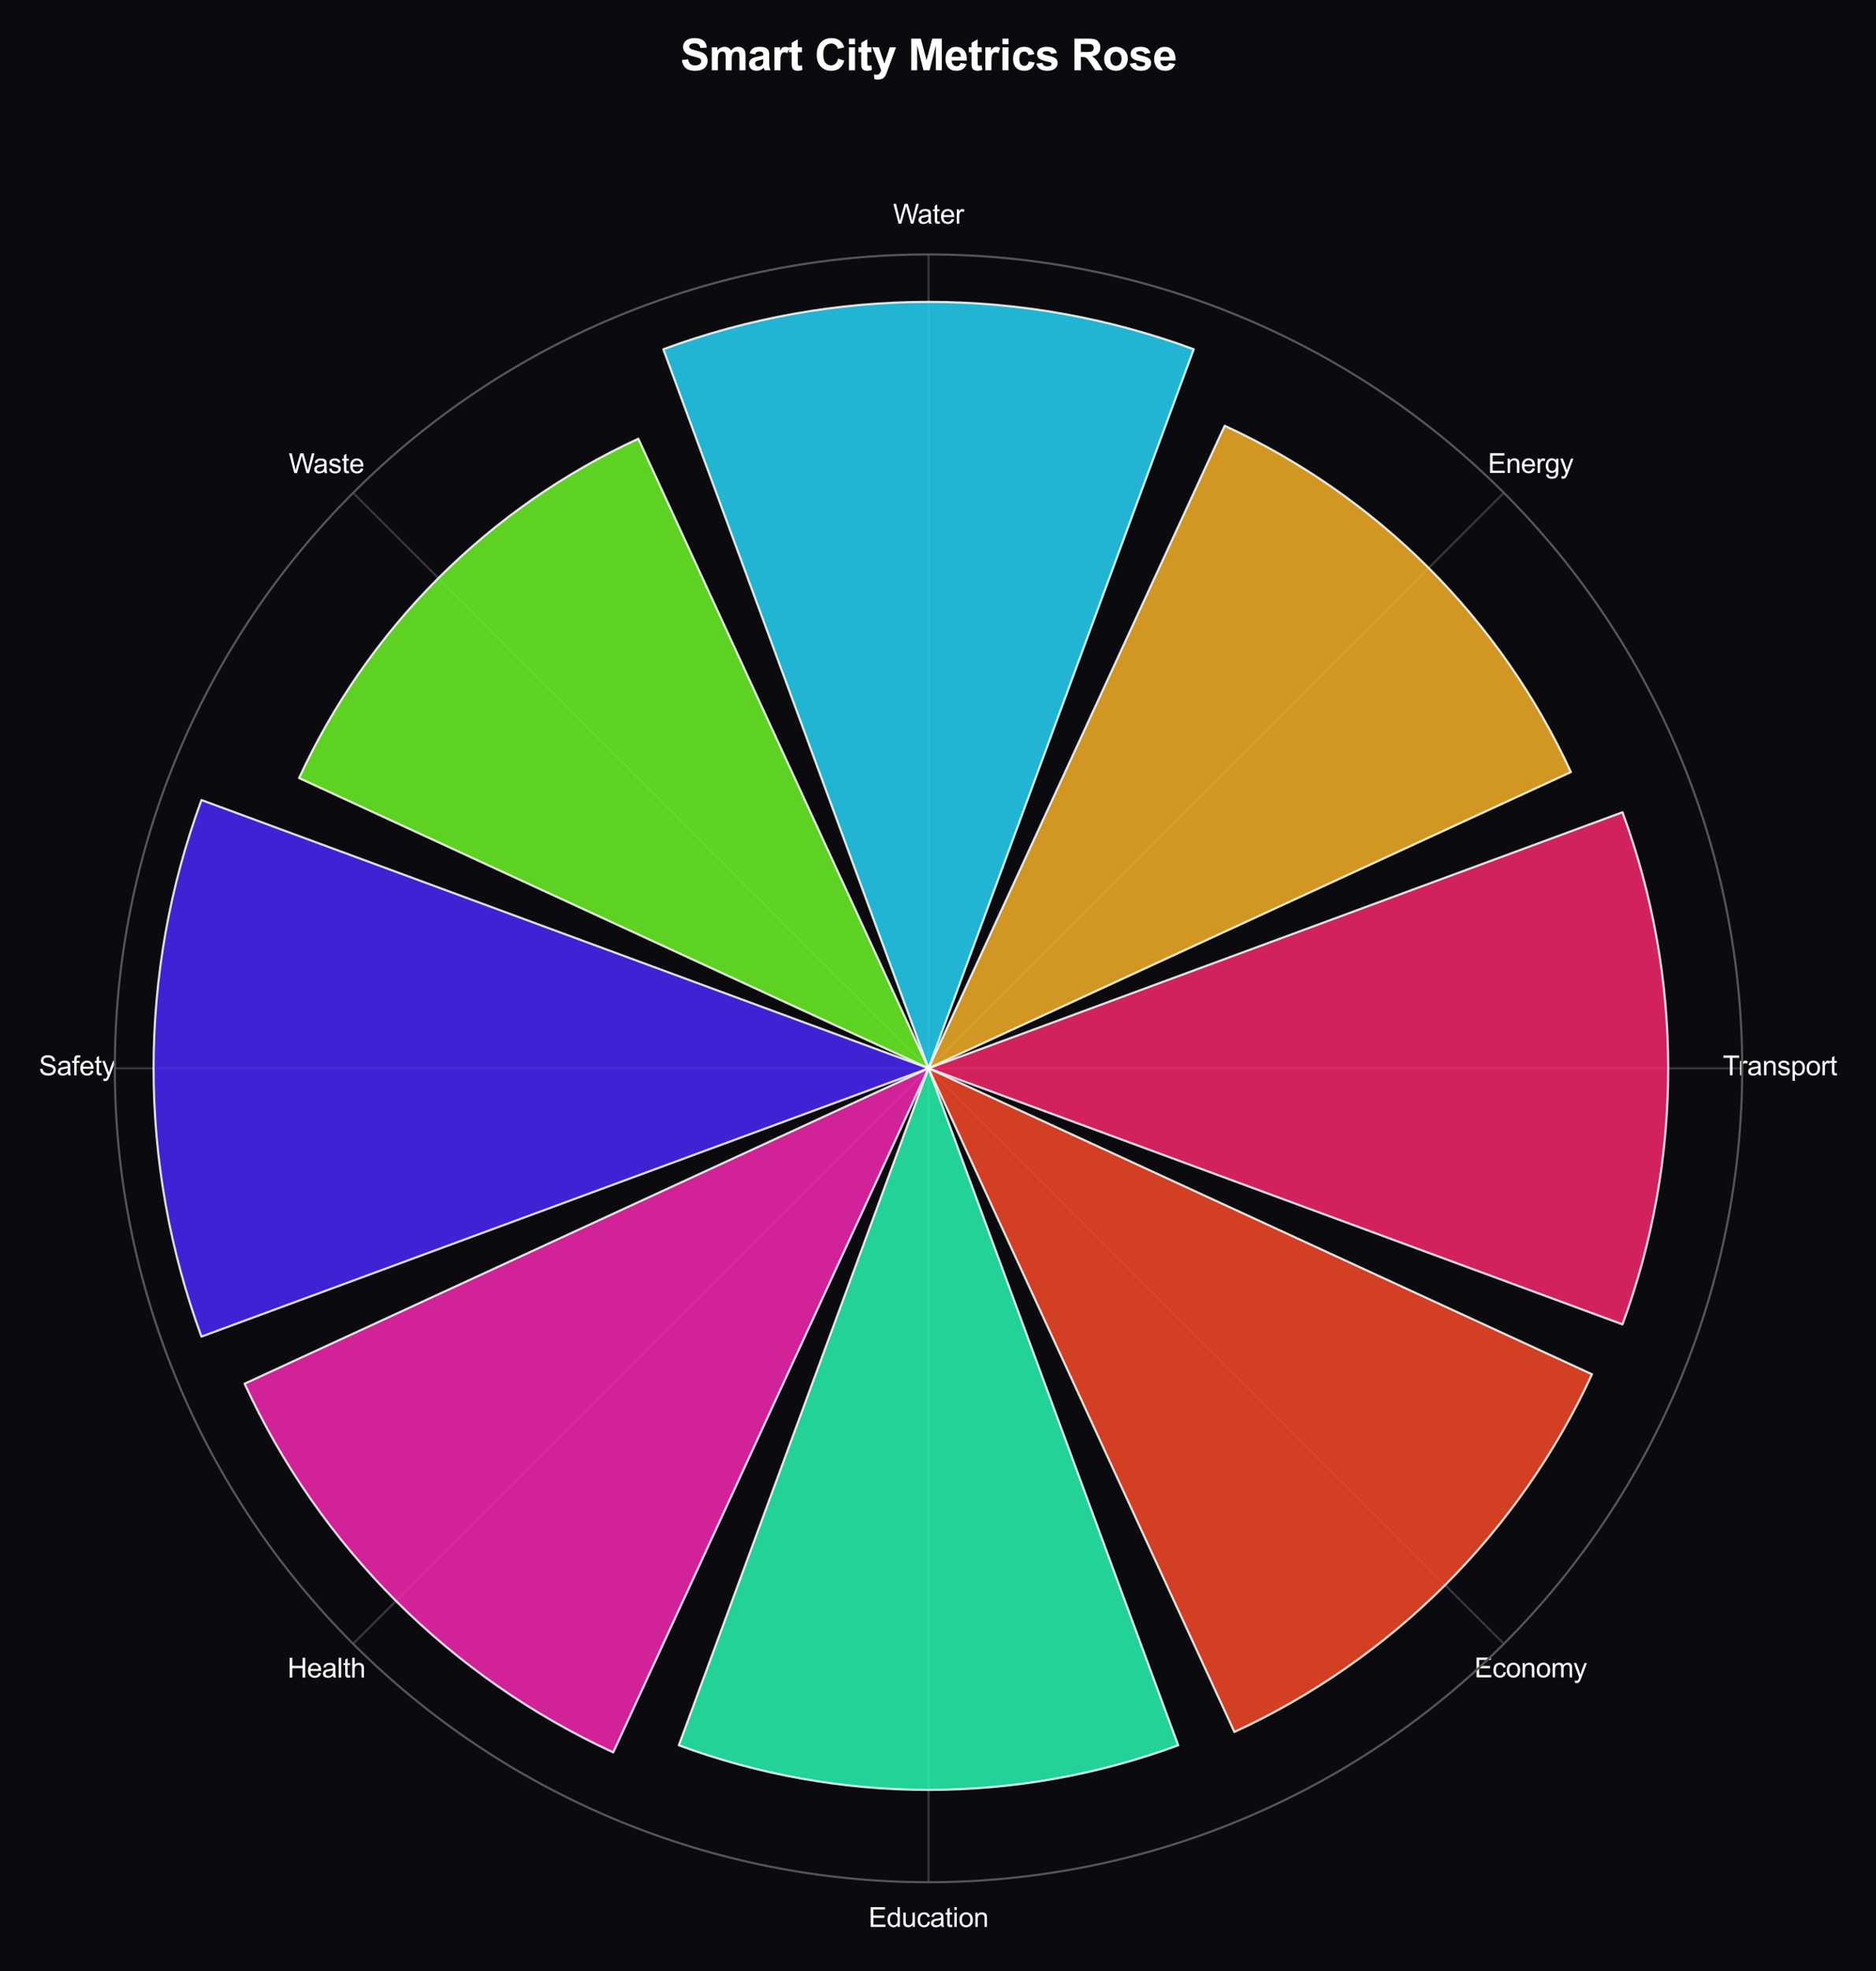<?xml version="1.0" encoding="utf-8" standalone="no"?>
<!DOCTYPE svg PUBLIC "-//W3C//DTD SVG 1.1//EN"
  "http://www.w3.org/Graphics/SVG/1.1/DTD/svg11.dtd">
<svg xmlns:xlink="http://www.w3.org/1999/xlink" viewBox="0 0 695.568 730.678" xmlns="http://www.w3.org/2000/svg" version="1.1">
 <defs>
  <style type="text/css">*{stroke-linejoin: round; stroke-linecap: butt}</style>
 </defs>
 <g id="figure_1">
  <g id="patch_1">
   <path d="M 0 730.678 
L 695.568 730.678 
L 695.568 0 
L 0 0 
z
" style="fill: #0a0a0f"/>
  </g>
  <g id="axes_1">
   <g id="patch_2">
    <path d="M 645.961 396.012 
C 645.961 356.394 638.157 317.161 622.996 280.559 
C 607.835 243.956 585.611 210.697 557.597 182.682 
C 529.583 154.668 496.323 132.445 459.721 117.283 
C 423.118 102.122 383.886 94.318 344.268 94.318 
C 304.65 94.318 265.417 102.122 228.815 117.283 
C 192.212 132.445 158.952 154.668 130.938 182.682 
C 102.924 210.697 80.7 243.956 65.539 280.559 
C 50.378 317.161 42.574 356.394 42.574 396.012 
C 42.574 435.63 50.378 474.863 65.539 511.465 
C 80.7 548.067 102.924 581.327 130.938 609.341 
C 158.952 637.355 192.212 659.579 228.815 674.74 
C 265.417 689.901 304.65 697.705 344.268 697.705 
C 383.886 697.705 423.118 689.901 459.721 674.74 
C 496.323 659.579 529.583 637.355 557.597 609.341 
C 585.611 581.327 607.835 548.067 622.996 511.465 
C 638.157 474.863 645.961 435.63 645.961 396.012 
M 344.268 396.012 
C 344.268 396.012 344.268 396.012 344.268 396.012 
C 344.268 396.012 344.268 396.012 344.268 396.012 
C 344.268 396.012 344.268 396.012 344.268 396.012 
C 344.268 396.012 344.268 396.012 344.268 396.012 
C 344.268 396.012 344.268 396.012 344.268 396.012 
C 344.268 396.012 344.268 396.012 344.268 396.012 
C 344.268 396.012 344.268 396.012 344.268 396.012 
C 344.268 396.012 344.268 396.012 344.268 396.012 
C 344.268 396.012 344.268 396.012 344.268 396.012 
C 344.268 396.012 344.268 396.012 344.268 396.012 
C 344.268 396.012 344.268 396.012 344.268 396.012 
C 344.268 396.012 344.268 396.012 344.268 396.012 
C 344.268 396.012 344.268 396.012 344.268 396.012 
C 344.268 396.012 344.268 396.012 344.268 396.012 
C 344.268 396.012 344.268 396.012 344.268 396.012 
C 344.268 396.012 344.268 396.012 344.268 396.012 
z
" style="fill: #0a0a0f"/>
   </g>
   <g id="matplotlib.axis_1">
    <g id="xtick_1">
     <g id="line2d_1">
      <path d="M 344.268 396.012 
L 645.961 396.012 
" clip-path="url(#pb32b29f837)" style="fill: none; stroke: #555555; stroke-opacity: 0.6; stroke-width: 0.8; stroke-linecap: round"/>
     </g>
     <g id="text_1">
      <!-- Transport -->
      <g style="fill: #ffffff" transform="translate(638.754 398.597) scale(0.1 -0.1)">
       <defs>
        <path id="ArialMT-54" d="M 1659 0 
L 1659 4041 
L 150 4041 
L 150 4581 
L 3781 4581 
L 3781 4041 
L 2266 4041 
L 2266 0 
L 1659 0 
z
" transform="scale(0.016)"/>
        <path id="ArialMT-72" d="M 416 0 
L 416 3319 
L 922 3319 
L 922 2816 
Q 1116 3169 1280 3281 
Q 1444 3394 1641 3394 
Q 1925 3394 2219 3213 
L 2025 2691 
Q 1819 2813 1613 2813 
Q 1428 2813 1281 2702 
Q 1134 2591 1072 2394 
Q 978 2094 978 1738 
L 978 0 
L 416 0 
z
" transform="scale(0.016)"/>
        <path id="ArialMT-61" d="M 2588 409 
Q 2275 144 1986 34 
Q 1697 -75 1366 -75 
Q 819 -75 525 192 
Q 231 459 231 875 
Q 231 1119 342 1320 
Q 453 1522 633 1644 
Q 813 1766 1038 1828 
Q 1203 1872 1538 1913 
Q 2219 1994 2541 2106 
Q 2544 2222 2544 2253 
Q 2544 2597 2384 2738 
Q 2169 2928 1744 2928 
Q 1347 2928 1158 2789 
Q 969 2650 878 2297 
L 328 2372 
Q 403 2725 575 2942 
Q 747 3159 1072 3276 
Q 1397 3394 1825 3394 
Q 2250 3394 2515 3294 
Q 2781 3194 2906 3042 
Q 3031 2891 3081 2659 
Q 3109 2516 3109 2141 
L 3109 1391 
Q 3109 606 3145 398 
Q 3181 191 3288 0 
L 2700 0 
Q 2613 175 2588 409 
z
M 2541 1666 
Q 2234 1541 1622 1453 
Q 1275 1403 1131 1340 
Q 988 1278 909 1158 
Q 831 1038 831 891 
Q 831 666 1001 516 
Q 1172 366 1500 366 
Q 1825 366 2078 508 
Q 2331 650 2450 897 
Q 2541 1088 2541 1459 
L 2541 1666 
z
" transform="scale(0.016)"/>
        <path id="ArialMT-6e" d="M 422 0 
L 422 3319 
L 928 3319 
L 928 2847 
Q 1294 3394 1984 3394 
Q 2284 3394 2536 3286 
Q 2788 3178 2913 3003 
Q 3038 2828 3088 2588 
Q 3119 2431 3119 2041 
L 3119 0 
L 2556 0 
L 2556 2019 
Q 2556 2363 2490 2533 
Q 2425 2703 2258 2804 
Q 2091 2906 1866 2906 
Q 1506 2906 1245 2678 
Q 984 2450 984 1813 
L 984 0 
L 422 0 
z
" transform="scale(0.016)"/>
        <path id="ArialMT-73" d="M 197 991 
L 753 1078 
Q 800 744 1014 566 
Q 1228 388 1613 388 
Q 2000 388 2187 545 
Q 2375 703 2375 916 
Q 2375 1106 2209 1216 
Q 2094 1291 1634 1406 
Q 1016 1563 777 1677 
Q 538 1791 414 1992 
Q 291 2194 291 2438 
Q 291 2659 392 2848 
Q 494 3038 669 3163 
Q 800 3259 1026 3326 
Q 1253 3394 1513 3394 
Q 1903 3394 2198 3281 
Q 2494 3169 2634 2976 
Q 2775 2784 2828 2463 
L 2278 2388 
Q 2241 2644 2061 2787 
Q 1881 2931 1553 2931 
Q 1166 2931 1000 2803 
Q 834 2675 834 2503 
Q 834 2394 903 2306 
Q 972 2216 1119 2156 
Q 1203 2125 1616 2013 
Q 2213 1853 2448 1751 
Q 2684 1650 2818 1456 
Q 2953 1263 2953 975 
Q 2953 694 2789 445 
Q 2625 197 2315 61 
Q 2006 -75 1616 -75 
Q 969 -75 630 194 
Q 291 463 197 991 
z
" transform="scale(0.016)"/>
        <path id="ArialMT-70" d="M 422 -1272 
L 422 3319 
L 934 3319 
L 934 2888 
Q 1116 3141 1344 3267 
Q 1572 3394 1897 3394 
Q 2322 3394 2647 3175 
Q 2972 2956 3137 2557 
Q 3303 2159 3303 1684 
Q 3303 1175 3120 767 
Q 2938 359 2589 142 
Q 2241 -75 1856 -75 
Q 1575 -75 1351 44 
Q 1128 163 984 344 
L 984 -1272 
L 422 -1272 
z
M 931 1641 
Q 931 1000 1190 694 
Q 1450 388 1819 388 
Q 2194 388 2461 705 
Q 2728 1022 2728 1688 
Q 2728 2322 2467 2637 
Q 2206 2953 1844 2953 
Q 1484 2953 1207 2617 
Q 931 2281 931 1641 
z
" transform="scale(0.016)"/>
        <path id="ArialMT-6f" d="M 213 1659 
Q 213 2581 725 3025 
Q 1153 3394 1769 3394 
Q 2453 3394 2887 2945 
Q 3322 2497 3322 1706 
Q 3322 1066 3130 698 
Q 2938 331 2570 128 
Q 2203 -75 1769 -75 
Q 1072 -75 642 372 
Q 213 819 213 1659 
z
M 791 1659 
Q 791 1022 1069 705 
Q 1347 388 1769 388 
Q 2188 388 2466 706 
Q 2744 1025 2744 1678 
Q 2744 2294 2464 2611 
Q 2184 2928 1769 2928 
Q 1347 2928 1069 2612 
Q 791 2297 791 1659 
z
" transform="scale(0.016)"/>
        <path id="ArialMT-74" d="M 1650 503 
L 1731 6 
Q 1494 -44 1306 -44 
Q 1000 -44 831 53 
Q 663 150 594 308 
Q 525 466 525 972 
L 525 2881 
L 113 2881 
L 113 3319 
L 525 3319 
L 525 4141 
L 1084 4478 
L 1084 3319 
L 1650 3319 
L 1650 2881 
L 1084 2881 
L 1084 941 
Q 1084 700 1114 631 
Q 1144 563 1211 522 
Q 1278 481 1403 481 
Q 1497 481 1650 503 
z
" transform="scale(0.016)"/>
       </defs>
       <use xlink:href="#ArialMT-54"/>
       <use xlink:href="#ArialMT-72" transform="translate(57.334 0)"/>
       <use xlink:href="#ArialMT-61" transform="translate(90.635 0)"/>
       <use xlink:href="#ArialMT-6e" transform="translate(146.25 0)"/>
       <use xlink:href="#ArialMT-73" transform="translate(201.865 0)"/>
       <use xlink:href="#ArialMT-70" transform="translate(251.865 0)"/>
       <use xlink:href="#ArialMT-6f" transform="translate(307.48 0)"/>
       <use xlink:href="#ArialMT-72" transform="translate(363.096 0)"/>
       <use xlink:href="#ArialMT-74" transform="translate(396.396 0)"/>
      </g>
     </g>
    </g>
    <g id="xtick_2">
     <g id="line2d_2">
      <path d="M 344.268 396.012 
L 557.597 182.682 
" clip-path="url(#pb32b29f837)" style="fill: none; stroke: #555555; stroke-opacity: 0.6; stroke-width: 0.8; stroke-linecap: round"/>
     </g>
     <g id="text_2">
      <!-- Energy -->
      <g style="fill: #ffffff" transform="translate(551.655 175.309) scale(0.1 -0.1)">
       <defs>
        <path id="ArialMT-45" d="M 506 0 
L 506 4581 
L 3819 4581 
L 3819 4041 
L 1113 4041 
L 1113 2638 
L 3647 2638 
L 3647 2100 
L 1113 2100 
L 1113 541 
L 3925 541 
L 3925 0 
L 506 0 
z
" transform="scale(0.016)"/>
        <path id="ArialMT-65" d="M 2694 1069 
L 3275 997 
Q 3138 488 2766 206 
Q 2394 -75 1816 -75 
Q 1088 -75 661 373 
Q 234 822 234 1631 
Q 234 2469 665 2931 
Q 1097 3394 1784 3394 
Q 2450 3394 2872 2941 
Q 3294 2488 3294 1666 
Q 3294 1616 3291 1516 
L 816 1516 
Q 847 969 1125 678 
Q 1403 388 1819 388 
Q 2128 388 2347 550 
Q 2566 713 2694 1069 
z
M 847 1978 
L 2700 1978 
Q 2663 2397 2488 2606 
Q 2219 2931 1791 2931 
Q 1403 2931 1139 2672 
Q 875 2413 847 1978 
z
" transform="scale(0.016)"/>
        <path id="ArialMT-67" d="M 319 -275 
L 866 -356 
Q 900 -609 1056 -725 
Q 1266 -881 1628 -881 
Q 2019 -881 2231 -725 
Q 2444 -569 2519 -288 
Q 2563 -116 2559 434 
Q 2191 0 1641 0 
Q 956 0 581 494 
Q 206 988 206 1678 
Q 206 2153 378 2554 
Q 550 2956 876 3175 
Q 1203 3394 1644 3394 
Q 2231 3394 2613 2919 
L 2613 3319 
L 3131 3319 
L 3131 450 
Q 3131 -325 2973 -648 
Q 2816 -972 2473 -1159 
Q 2131 -1347 1631 -1347 
Q 1038 -1347 672 -1080 
Q 306 -813 319 -275 
z
M 784 1719 
Q 784 1066 1043 766 
Q 1303 466 1694 466 
Q 2081 466 2343 764 
Q 2606 1063 2606 1700 
Q 2606 2309 2336 2618 
Q 2066 2928 1684 2928 
Q 1309 2928 1046 2623 
Q 784 2319 784 1719 
z
" transform="scale(0.016)"/>
        <path id="ArialMT-79" d="M 397 -1278 
L 334 -750 
Q 519 -800 656 -800 
Q 844 -800 956 -737 
Q 1069 -675 1141 -563 
Q 1194 -478 1313 -144 
Q 1328 -97 1363 -6 
L 103 3319 
L 709 3319 
L 1400 1397 
Q 1534 1031 1641 628 
Q 1738 1016 1872 1384 
L 2581 3319 
L 3144 3319 
L 1881 -56 
Q 1678 -603 1566 -809 
Q 1416 -1088 1222 -1217 
Q 1028 -1347 759 -1347 
Q 597 -1347 397 -1278 
z
" transform="scale(0.016)"/>
       </defs>
       <use xlink:href="#ArialMT-45"/>
       <use xlink:href="#ArialMT-6e" transform="translate(66.699 0)"/>
       <use xlink:href="#ArialMT-65" transform="translate(122.314 0)"/>
       <use xlink:href="#ArialMT-72" transform="translate(177.93 0)"/>
       <use xlink:href="#ArialMT-67" transform="translate(211.23 0)"/>
       <use xlink:href="#ArialMT-79" transform="translate(266.846 0)"/>
      </g>
     </g>
    </g>
    <g id="xtick_3">
     <g id="line2d_3">
      <path d="M 344.268 396.012 
L 344.268 94.318 
" clip-path="url(#pb32b29f837)" style="fill: none; stroke: #555555; stroke-opacity: 0.6; stroke-width: 0.8; stroke-linecap: round"/>
     </g>
     <g id="text_3">
      <!-- Water -->
      <g style="fill: #ffffff" transform="translate(331.121 82.904) scale(0.1 -0.1)">
       <defs>
        <path id="ArialMT-57" d="M 1294 0 
L 78 4581 
L 700 4581 
L 1397 1578 
Q 1509 1106 1591 641 
Q 1766 1375 1797 1488 
L 2669 4581 
L 3400 4581 
L 4056 2263 
Q 4303 1400 4413 641 
Q 4500 1075 4641 1638 
L 5359 4581 
L 5969 4581 
L 4713 0 
L 4128 0 
L 3163 3491 
Q 3041 3928 3019 4028 
Q 2947 3713 2884 3491 
L 1913 0 
L 1294 0 
z
" transform="scale(0.016)"/>
       </defs>
       <use xlink:href="#ArialMT-57"/>
       <use xlink:href="#ArialMT-61" transform="translate(90.635 0)"/>
       <use xlink:href="#ArialMT-74" transform="translate(146.25 0)"/>
       <use xlink:href="#ArialMT-65" transform="translate(174.033 0)"/>
       <use xlink:href="#ArialMT-72" transform="translate(229.648 0)"/>
      </g>
     </g>
    </g>
    <g id="xtick_4">
     <g id="line2d_4">
      <path d="M 344.268 396.012 
L 130.938 182.682 
" clip-path="url(#pb32b29f837)" style="fill: none; stroke: #555555; stroke-opacity: 0.6; stroke-width: 0.8; stroke-linecap: round"/>
     </g>
     <g id="text_4">
      <!-- Waste -->
      <g style="fill: #ffffff" transform="translate(107.057 175.368) scale(0.1 -0.1)">
       <use xlink:href="#ArialMT-57"/>
       <use xlink:href="#ArialMT-61" transform="translate(90.635 0)"/>
       <use xlink:href="#ArialMT-73" transform="translate(146.25 0)"/>
       <use xlink:href="#ArialMT-74" transform="translate(196.25 0)"/>
       <use xlink:href="#ArialMT-65" transform="translate(224.033 0)"/>
      </g>
     </g>
    </g>
    <g id="xtick_5">
     <g id="line2d_5">
      <path d="M 344.268 396.012 
L 42.574 396.012 
" clip-path="url(#pb32b29f837)" style="fill: none; stroke: #555555; stroke-opacity: 0.6; stroke-width: 0.8; stroke-linecap: round"/>
     </g>
     <g id="text_5">
      <!-- Safety -->
      <g style="fill: #ffffff" transform="translate(14.4 398.599) scale(0.1 -0.1)">
       <defs>
        <path id="ArialMT-53" d="M 288 1472 
L 859 1522 
Q 900 1178 1048 958 
Q 1197 738 1509 602 
Q 1822 466 2213 466 
Q 2559 466 2825 569 
Q 3091 672 3220 851 
Q 3350 1031 3350 1244 
Q 3350 1459 3225 1620 
Q 3100 1781 2813 1891 
Q 2628 1963 1997 2114 
Q 1366 2266 1113 2400 
Q 784 2572 623 2826 
Q 463 3081 463 3397 
Q 463 3744 659 4045 
Q 856 4347 1234 4503 
Q 1613 4659 2075 4659 
Q 2584 4659 2973 4495 
Q 3363 4331 3572 4012 
Q 3781 3694 3797 3291 
L 3216 3247 
Q 3169 3681 2898 3903 
Q 2628 4125 2100 4125 
Q 1550 4125 1298 3923 
Q 1047 3722 1047 3438 
Q 1047 3191 1225 3031 
Q 1400 2872 2139 2705 
Q 2878 2538 3153 2413 
Q 3553 2228 3743 1945 
Q 3934 1663 3934 1294 
Q 3934 928 3725 604 
Q 3516 281 3123 101 
Q 2731 -78 2241 -78 
Q 1619 -78 1198 103 
Q 778 284 539 648 
Q 300 1013 288 1472 
z
" transform="scale(0.016)"/>
        <path id="ArialMT-66" d="M 556 0 
L 556 2881 
L 59 2881 
L 59 3319 
L 556 3319 
L 556 3672 
Q 556 4006 616 4169 
Q 697 4388 901 4523 
Q 1106 4659 1475 4659 
Q 1713 4659 2000 4603 
L 1916 4113 
Q 1741 4144 1584 4144 
Q 1328 4144 1222 4034 
Q 1116 3925 1116 3625 
L 1116 3319 
L 1763 3319 
L 1763 2881 
L 1116 2881 
L 1116 0 
L 556 0 
z
" transform="scale(0.016)"/>
       </defs>
       <use xlink:href="#ArialMT-53"/>
       <use xlink:href="#ArialMT-61" transform="translate(66.699 0)"/>
       <use xlink:href="#ArialMT-66" transform="translate(122.314 0)"/>
       <use xlink:href="#ArialMT-65" transform="translate(150.098 0)"/>
       <use xlink:href="#ArialMT-74" transform="translate(205.713 0)"/>
       <use xlink:href="#ArialMT-79" transform="translate(233.496 0)"/>
      </g>
     </g>
    </g>
    <g id="xtick_6">
     <g id="line2d_6">
      <path d="M 344.268 396.012 
L 130.938 609.341 
" clip-path="url(#pb32b29f837)" style="fill: none; stroke: #555555; stroke-opacity: 0.6; stroke-width: 0.8; stroke-linecap: round"/>
     </g>
     <g id="text_6">
      <!-- Health -->
      <g style="fill: #ffffff" transform="translate(106.586 621.826) scale(0.1 -0.1)">
       <defs>
        <path id="ArialMT-48" d="M 513 0 
L 513 4581 
L 1119 4581 
L 1119 2700 
L 3500 2700 
L 3500 4581 
L 4106 4581 
L 4106 0 
L 3500 0 
L 3500 2159 
L 1119 2159 
L 1119 0 
L 513 0 
z
" transform="scale(0.016)"/>
        <path id="ArialMT-6c" d="M 409 0 
L 409 4581 
L 972 4581 
L 972 0 
L 409 0 
z
" transform="scale(0.016)"/>
        <path id="ArialMT-68" d="M 422 0 
L 422 4581 
L 984 4581 
L 984 2938 
Q 1378 3394 1978 3394 
Q 2347 3394 2619 3248 
Q 2891 3103 3008 2847 
Q 3125 2591 3125 2103 
L 3125 0 
L 2563 0 
L 2563 2103 
Q 2563 2525 2380 2717 
Q 2197 2909 1863 2909 
Q 1613 2909 1392 2779 
Q 1172 2650 1078 2428 
Q 984 2206 984 1816 
L 984 0 
L 422 0 
z
" transform="scale(0.016)"/>
       </defs>
       <use xlink:href="#ArialMT-48"/>
       <use xlink:href="#ArialMT-65" transform="translate(72.217 0)"/>
       <use xlink:href="#ArialMT-61" transform="translate(127.832 0)"/>
       <use xlink:href="#ArialMT-6c" transform="translate(183.447 0)"/>
       <use xlink:href="#ArialMT-74" transform="translate(205.664 0)"/>
       <use xlink:href="#ArialMT-68" transform="translate(233.447 0)"/>
      </g>
     </g>
    </g>
    <g id="xtick_7">
     <g id="line2d_7">
      <path d="M 344.268 396.012 
L 344.268 697.705 
" clip-path="url(#pb32b29f837)" style="fill: none; stroke: #555555; stroke-opacity: 0.6; stroke-width: 0.8; stroke-linecap: round"/>
     </g>
     <g id="text_7">
      <!-- Education -->
      <g style="fill: #ffffff" transform="translate(322.03 714.29) scale(0.1 -0.1)">
       <defs>
        <path id="ArialMT-64" d="M 2575 0 
L 2575 419 
Q 2259 -75 1647 -75 
Q 1250 -75 917 144 
Q 584 363 401 755 
Q 219 1147 219 1656 
Q 219 2153 384 2558 
Q 550 2963 881 3178 
Q 1213 3394 1622 3394 
Q 1922 3394 2156 3267 
Q 2391 3141 2538 2938 
L 2538 4581 
L 3097 4581 
L 3097 0 
L 2575 0 
z
M 797 1656 
Q 797 1019 1065 703 
Q 1334 388 1700 388 
Q 2069 388 2326 689 
Q 2584 991 2584 1609 
Q 2584 2291 2321 2609 
Q 2059 2928 1675 2928 
Q 1300 2928 1048 2622 
Q 797 2316 797 1656 
z
" transform="scale(0.016)"/>
        <path id="ArialMT-75" d="M 2597 0 
L 2597 488 
Q 2209 -75 1544 -75 
Q 1250 -75 995 37 
Q 741 150 617 320 
Q 494 491 444 738 
Q 409 903 409 1263 
L 409 3319 
L 972 3319 
L 972 1478 
Q 972 1038 1006 884 
Q 1059 663 1231 536 
Q 1403 409 1656 409 
Q 1909 409 2131 539 
Q 2353 669 2445 892 
Q 2538 1116 2538 1541 
L 2538 3319 
L 3100 3319 
L 3100 0 
L 2597 0 
z
" transform="scale(0.016)"/>
        <path id="ArialMT-63" d="M 2588 1216 
L 3141 1144 
Q 3050 572 2676 248 
Q 2303 -75 1759 -75 
Q 1078 -75 664 370 
Q 250 816 250 1647 
Q 250 2184 428 2587 
Q 606 2991 970 3192 
Q 1334 3394 1763 3394 
Q 2303 3394 2647 3120 
Q 2991 2847 3088 2344 
L 2541 2259 
Q 2463 2594 2264 2762 
Q 2066 2931 1784 2931 
Q 1359 2931 1093 2626 
Q 828 2322 828 1663 
Q 828 994 1084 691 
Q 1341 388 1753 388 
Q 2084 388 2306 591 
Q 2528 794 2588 1216 
z
" transform="scale(0.016)"/>
        <path id="ArialMT-69" d="M 425 3934 
L 425 4581 
L 988 4581 
L 988 3934 
L 425 3934 
z
M 425 0 
L 425 3319 
L 988 3319 
L 988 0 
L 425 0 
z
" transform="scale(0.016)"/>
       </defs>
       <use xlink:href="#ArialMT-45"/>
       <use xlink:href="#ArialMT-64" transform="translate(66.699 0)"/>
       <use xlink:href="#ArialMT-75" transform="translate(122.314 0)"/>
       <use xlink:href="#ArialMT-63" transform="translate(177.93 0)"/>
       <use xlink:href="#ArialMT-61" transform="translate(227.93 0)"/>
       <use xlink:href="#ArialMT-74" transform="translate(283.545 0)"/>
       <use xlink:href="#ArialMT-69" transform="translate(311.328 0)"/>
       <use xlink:href="#ArialMT-6f" transform="translate(333.545 0)"/>
       <use xlink:href="#ArialMT-6e" transform="translate(389.16 0)"/>
      </g>
     </g>
    </g>
    <g id="xtick_8">
     <g id="line2d_8">
      <path d="M 344.268 396.012 
L 557.597 609.341 
" clip-path="url(#pb32b29f837)" style="fill: none; stroke: #555555; stroke-opacity: 0.6; stroke-width: 0.8; stroke-linecap: round"/>
     </g>
     <g id="text_8">
      <!-- Economy -->
      <g style="fill: #ffffff" transform="translate(546.655 621.767) scale(0.1 -0.1)">
       <defs>
        <path id="ArialMT-6d" d="M 422 0 
L 422 3319 
L 925 3319 
L 925 2853 
Q 1081 3097 1340 3245 
Q 1600 3394 1931 3394 
Q 2300 3394 2536 3241 
Q 2772 3088 2869 2813 
Q 3263 3394 3894 3394 
Q 4388 3394 4653 3120 
Q 4919 2847 4919 2278 
L 4919 0 
L 4359 0 
L 4359 2091 
Q 4359 2428 4304 2576 
Q 4250 2725 4106 2815 
Q 3963 2906 3769 2906 
Q 3419 2906 3187 2673 
Q 2956 2441 2956 1928 
L 2956 0 
L 2394 0 
L 2394 2156 
Q 2394 2531 2256 2718 
Q 2119 2906 1806 2906 
Q 1569 2906 1367 2781 
Q 1166 2656 1075 2415 
Q 984 2175 984 1722 
L 984 0 
L 422 0 
z
" transform="scale(0.016)"/>
       </defs>
       <use xlink:href="#ArialMT-45"/>
       <use xlink:href="#ArialMT-63" transform="translate(66.699 0)"/>
       <use xlink:href="#ArialMT-6f" transform="translate(116.699 0)"/>
       <use xlink:href="#ArialMT-6e" transform="translate(172.314 0)"/>
       <use xlink:href="#ArialMT-6f" transform="translate(227.93 0)"/>
       <use xlink:href="#ArialMT-6d" transform="translate(283.545 0)"/>
       <use xlink:href="#ArialMT-79" transform="translate(366.846 0)"/>
      </g>
     </g>
    </g>
   </g>
   <g id="matplotlib.axis_2"/>
   <g id="patch_3">
    <path d="M 344.268 396.012 
C 344.268 396.012 344.268 396.012 344.268 396.012 
C 344.268 396.012 344.268 396.012 344.268 396.012 
L 601.576 301.086 
C 612.788 331.478 618.527 363.617 618.527 396.012 
C 618.527 428.406 612.788 460.546 601.576 490.938 
z
" clip-path="url(#pb32b29f837)" style="fill: #f5276c; opacity: 0.85; stroke: #ffffff; stroke-width: 0.8; stroke-linejoin: miter"/>
   </g>
   <g id="patch_4">
    <path d="M 344.268 396.012 
C 344.268 396.012 344.268 396.012 344.268 396.012 
C 344.268 396.012 344.268 396.012 344.268 396.012 
L 454.079 157.813 
C 482.214 170.783 507.83 188.636 529.736 210.543 
C 551.643 232.45 569.496 258.066 582.467 286.201 
z
" clip-path="url(#pb32b29f837)" style="fill: #f5b027; opacity: 0.85; stroke: #ffffff; stroke-width: 0.8; stroke-linejoin: miter"/>
   </g>
   <g id="patch_5">
    <path d="M 344.268 396.012 
C 344.268 396.012 344.268 396.012 344.268 396.012 
C 344.268 396.012 344.268 396.012 344.268 396.012 
L 245.93 129.456 
C 277.414 117.841 310.709 111.895 344.268 111.895 
C 377.826 111.895 411.121 117.841 442.605 129.456 
z
" clip-path="url(#pb32b29f837)" style="fill: #27d3f5; opacity: 0.85; stroke: #ffffff; stroke-width: 0.8; stroke-linejoin: miter"/>
   </g>
   <g id="patch_6">
    <path d="M 344.268 396.012 
C 344.268 396.012 344.268 396.012 344.268 396.012 
C 344.268 396.012 344.268 396.012 344.268 396.012 
L 110.881 288.419 
C 123.589 260.853 141.082 235.754 162.546 214.29 
C 184.01 192.826 209.108 175.334 236.675 162.625 
z
" clip-path="url(#pb32b29f837)" style="fill: #6cf527; opacity: 0.85; stroke: #ffffff; stroke-width: 0.8; stroke-linejoin: miter"/>
   </g>
   <g id="patch_7">
    <path d="M 344.268 396.012 
C 344.268 396.012 344.268 396.012 344.268 396.012 
C 344.268 396.012 344.268 396.012 344.268 396.012 
L 74.7 495.461 
C 62.953 463.62 56.941 429.95 56.941 396.012 
C 56.941 362.074 62.953 328.403 74.7 296.563 
z
" clip-path="url(#pb32b29f837)" style="fill: #4927f5; opacity: 0.85; stroke: #ffffff; stroke-width: 0.8; stroke-linejoin: miter"/>
   </g>
   <g id="patch_8">
    <path d="M 344.268 396.012 
C 344.268 396.012 344.268 396.012 344.268 396.012 
C 344.268 396.012 344.268 396.012 344.268 396.012 
L 227.365 649.594 
C 197.413 635.786 170.142 616.78 146.821 593.458 
C 123.499 570.137 104.493 542.867 90.685 512.915 
z
" clip-path="url(#pb32b29f837)" style="fill: #f527b0; opacity: 0.85; stroke: #ffffff; stroke-width: 0.8; stroke-linejoin: miter"/>
   </g>
   <g id="patch_9">
    <path d="M 344.268 396.012 
C 344.268 396.012 344.268 396.012 344.268 396.012 
C 344.268 396.012 344.268 396.012 344.268 396.012 
L 436.849 646.966 
C 407.208 657.901 375.862 663.499 344.268 663.499 
C 312.673 663.499 281.327 657.901 251.686 646.966 
z
" clip-path="url(#pb32b29f837)" style="fill: #27f5b0; opacity: 0.85; stroke: #ffffff; stroke-width: 0.8; stroke-linejoin: miter"/>
   </g>
   <g id="patch_10">
    <path d="M 344.268 396.012 
C 344.268 396.012 344.268 396.012 344.268 396.012 
C 344.268 396.012 344.268 396.012 344.268 396.012 
L 590.279 509.424 
C 576.883 538.482 558.444 564.938 535.819 587.563 
C 513.194 610.188 486.738 628.627 457.68 642.023 
z
" clip-path="url(#pb32b29f837)" style="fill: #f54927; opacity: 0.85; stroke: #ffffff; stroke-width: 0.8; stroke-linejoin: miter"/>
   </g>
   <g id="patch_11">
    <path d="M 645.961 396.012 
C 645.961 356.394 638.157 317.161 622.996 280.559 
C 607.835 243.956 585.611 210.697 557.597 182.682 
C 529.583 154.668 496.323 132.445 459.721 117.283 
C 423.118 102.122 383.886 94.318 344.268 94.318 
C 304.65 94.318 265.417 102.122 228.815 117.283 
C 192.212 132.445 158.952 154.668 130.938 182.682 
C 102.924 210.697 80.7 243.956 65.539 280.559 
C 50.378 317.161 42.574 356.394 42.574 396.012 
C 42.574 435.63 50.378 474.863 65.539 511.465 
C 80.7 548.067 102.924 581.327 130.938 609.341 
C 158.952 637.355 192.212 659.579 228.815 674.74 
C 265.417 689.901 304.65 697.705 344.268 697.705 
C 383.886 697.705 423.118 689.901 459.721 674.74 
C 496.323 659.579 529.583 637.355 557.597 609.341 
C 585.611 581.327 607.835 548.067 622.996 511.465 
C 638.157 474.863 645.961 435.63 645.961 396.012 
" style="fill: none; stroke: #555555; stroke-width: 0.8; stroke-linejoin: miter; stroke-linecap: square"/>
   </g>
   <g id="text_9">
    <!-- Smart City Metrics Rose -->
    <g style="fill: #ffffff" transform="translate(252.24 26.047) scale(0.16 -0.16)">
     <defs>
      <path id="Arial-BoldMT-53" d="M 231 1491 
L 1131 1578 
Q 1213 1125 1461 912 
Q 1709 700 2131 700 
Q 2578 700 2804 889 
Q 3031 1078 3031 1331 
Q 3031 1494 2936 1608 
Q 2841 1722 2603 1806 
Q 2441 1863 1863 2006 
Q 1119 2191 819 2459 
Q 397 2838 397 3381 
Q 397 3731 595 4036 
Q 794 4341 1167 4500 
Q 1541 4659 2069 4659 
Q 2931 4659 3367 4281 
Q 3803 3903 3825 3272 
L 2900 3231 
Q 2841 3584 2645 3739 
Q 2450 3894 2059 3894 
Q 1656 3894 1428 3728 
Q 1281 3622 1281 3444 
Q 1281 3281 1419 3166 
Q 1594 3019 2269 2859 
Q 2944 2700 3267 2529 
Q 3591 2359 3773 2064 
Q 3956 1769 3956 1334 
Q 3956 941 3737 597 
Q 3519 253 3119 86 
Q 2719 -81 2122 -81 
Q 1253 -81 787 320 
Q 322 722 231 1491 
z
" transform="scale(0.016)"/>
      <path id="Arial-BoldMT-6d" d="M 394 3319 
L 1203 3319 
L 1203 2866 
Q 1638 3394 2238 3394 
Q 2556 3394 2790 3262 
Q 3025 3131 3175 2866 
Q 3394 3131 3647 3262 
Q 3900 3394 4188 3394 
Q 4553 3394 4806 3245 
Q 5059 3097 5184 2809 
Q 5275 2597 5275 2122 
L 5275 0 
L 4397 0 
L 4397 1897 
Q 4397 2391 4306 2534 
Q 4184 2722 3931 2722 
Q 3747 2722 3584 2609 
Q 3422 2497 3350 2280 
Q 3278 2063 3278 1594 
L 3278 0 
L 2400 0 
L 2400 1819 
Q 2400 2303 2353 2443 
Q 2306 2584 2207 2653 
Q 2109 2722 1941 2722 
Q 1738 2722 1575 2612 
Q 1413 2503 1342 2297 
Q 1272 2091 1272 1613 
L 1272 0 
L 394 0 
L 394 3319 
z
" transform="scale(0.016)"/>
      <path id="Arial-BoldMT-61" d="M 1116 2306 
L 319 2450 
Q 453 2931 781 3162 
Q 1109 3394 1756 3394 
Q 2344 3394 2631 3255 
Q 2919 3116 3036 2902 
Q 3153 2688 3153 2116 
L 3144 1091 
Q 3144 653 3186 445 
Q 3228 238 3344 0 
L 2475 0 
Q 2441 88 2391 259 
Q 2369 338 2359 363 
Q 2134 144 1878 34 
Q 1622 -75 1331 -75 
Q 819 -75 523 203 
Q 228 481 228 906 
Q 228 1188 362 1408 
Q 497 1628 739 1745 
Q 981 1863 1438 1950 
Q 2053 2066 2291 2166 
L 2291 2253 
Q 2291 2506 2166 2614 
Q 2041 2722 1694 2722 
Q 1459 2722 1328 2630 
Q 1197 2538 1116 2306 
z
M 2291 1594 
Q 2122 1538 1756 1459 
Q 1391 1381 1278 1306 
Q 1106 1184 1106 997 
Q 1106 813 1243 678 
Q 1381 544 1594 544 
Q 1831 544 2047 700 
Q 2206 819 2256 991 
Q 2291 1103 2291 1419 
L 2291 1594 
z
" transform="scale(0.016)"/>
      <path id="Arial-BoldMT-72" d="M 1300 0 
L 422 0 
L 422 3319 
L 1238 3319 
L 1238 2847 
Q 1447 3181 1614 3287 
Q 1781 3394 1994 3394 
Q 2294 3394 2572 3228 
L 2300 2463 
Q 2078 2606 1888 2606 
Q 1703 2606 1575 2504 
Q 1447 2403 1373 2137 
Q 1300 1872 1300 1025 
L 1300 0 
z
" transform="scale(0.016)"/>
      <path id="Arial-BoldMT-74" d="M 1981 3319 
L 1981 2619 
L 1381 2619 
L 1381 1281 
Q 1381 875 1398 808 
Q 1416 741 1477 697 
Q 1538 653 1625 653 
Q 1747 653 1978 738 
L 2053 56 
Q 1747 -75 1359 -75 
Q 1122 -75 931 4 
Q 741 84 652 211 
Q 563 338 528 553 
Q 500 706 500 1172 
L 500 2619 
L 97 2619 
L 97 3319 
L 500 3319 
L 500 3978 
L 1381 4491 
L 1381 3319 
L 1981 3319 
z
" transform="scale(0.016)"/>
      <path id="Arial-BoldMT-20" transform="scale(0.016)"/>
      <path id="Arial-BoldMT-43" d="M 3397 1684 
L 4294 1400 
Q 4088 650 3608 286 
Q 3128 -78 2391 -78 
Q 1478 -78 890 545 
Q 303 1169 303 2250 
Q 303 3394 893 4026 
Q 1484 4659 2447 4659 
Q 3288 4659 3813 4163 
Q 4125 3869 4281 3319 
L 3366 3100 
Q 3284 3456 3026 3662 
Q 2769 3869 2400 3869 
Q 1891 3869 1573 3503 
Q 1256 3138 1256 2319 
Q 1256 1450 1568 1081 
Q 1881 713 2381 713 
Q 2750 713 3015 947 
Q 3281 1181 3397 1684 
z
" transform="scale(0.016)"/>
      <path id="Arial-BoldMT-69" d="M 459 3769 
L 459 4581 
L 1338 4581 
L 1338 3769 
L 459 3769 
z
M 459 0 
L 459 3319 
L 1338 3319 
L 1338 0 
L 459 0 
z
" transform="scale(0.016)"/>
      <path id="Arial-BoldMT-79" d="M 44 3319 
L 978 3319 
L 1772 963 
L 2547 3319 
L 3456 3319 
L 2284 125 
L 2075 -453 
Q 1959 -744 1854 -897 
Q 1750 -1050 1614 -1145 
Q 1478 -1241 1279 -1294 
Q 1081 -1347 831 -1347 
Q 578 -1347 334 -1294 
L 256 -606 
Q 463 -647 628 -647 
Q 934 -647 1081 -467 
Q 1228 -288 1306 -9 
L 44 3319 
z
" transform="scale(0.016)"/>
      <path id="Arial-BoldMT-4d" d="M 453 0 
L 453 4581 
L 1838 4581 
L 2669 1456 
L 3491 4581 
L 4878 4581 
L 4878 0 
L 4019 0 
L 4019 3606 
L 3109 0 
L 2219 0 
L 1313 3606 
L 1313 0 
L 453 0 
z
" transform="scale(0.016)"/>
      <path id="Arial-BoldMT-65" d="M 2381 1056 
L 3256 909 
Q 3088 428 2723 176 
Q 2359 -75 1813 -75 
Q 947 -75 531 491 
Q 203 944 203 1634 
Q 203 2459 634 2926 
Q 1066 3394 1725 3394 
Q 2466 3394 2894 2905 
Q 3322 2416 3303 1406 
L 1103 1406 
Q 1113 1016 1316 798 
Q 1519 581 1822 581 
Q 2028 581 2168 693 
Q 2309 806 2381 1056 
z
M 2431 1944 
Q 2422 2325 2234 2523 
Q 2047 2722 1778 2722 
Q 1491 2722 1303 2513 
Q 1116 2303 1119 1944 
L 2431 1944 
z
" transform="scale(0.016)"/>
      <path id="Arial-BoldMT-63" d="M 3353 2338 
L 2488 2181 
Q 2444 2441 2289 2572 
Q 2134 2703 1888 2703 
Q 1559 2703 1364 2476 
Q 1169 2250 1169 1719 
Q 1169 1128 1367 884 
Q 1566 641 1900 641 
Q 2150 641 2309 783 
Q 2469 925 2534 1272 
L 3397 1125 
Q 3263 531 2881 228 
Q 2500 -75 1859 -75 
Q 1131 -75 698 384 
Q 266 844 266 1656 
Q 266 2478 700 2936 
Q 1134 3394 1875 3394 
Q 2481 3394 2839 3133 
Q 3197 2872 3353 2338 
z
" transform="scale(0.016)"/>
      <path id="Arial-BoldMT-73" d="M 150 947 
L 1031 1081 
Q 1088 825 1259 692 
Q 1431 559 1741 559 
Q 2081 559 2253 684 
Q 2369 772 2369 919 
Q 2369 1019 2306 1084 
Q 2241 1147 2013 1200 
Q 950 1434 666 1628 
Q 272 1897 272 2375 
Q 272 2806 612 3100 
Q 953 3394 1669 3394 
Q 2350 3394 2681 3172 
Q 3013 2950 3138 2516 
L 2309 2363 
Q 2256 2556 2107 2659 
Q 1959 2763 1684 2763 
Q 1338 2763 1188 2666 
Q 1088 2597 1088 2488 
Q 1088 2394 1175 2328 
Q 1294 2241 1995 2081 
Q 2697 1922 2975 1691 
Q 3250 1456 3250 1038 
Q 3250 581 2869 253 
Q 2488 -75 1741 -75 
Q 1063 -75 667 200 
Q 272 475 150 947 
z
" transform="scale(0.016)"/>
      <path id="Arial-BoldMT-52" d="M 469 0 
L 469 4581 
L 2416 4581 
Q 3150 4581 3483 4457 
Q 3816 4334 4016 4018 
Q 4216 3703 4216 3297 
Q 4216 2781 3912 2445 
Q 3609 2109 3006 2022 
Q 3306 1847 3501 1637 
Q 3697 1428 4028 894 
L 4588 0 
L 3481 0 
L 2813 997 
Q 2456 1531 2325 1670 
Q 2194 1809 2047 1861 
Q 1900 1913 1581 1913 
L 1394 1913 
L 1394 0 
L 469 0 
z
M 1394 2644 
L 2078 2644 
Q 2744 2644 2909 2700 
Q 3075 2756 3169 2893 
Q 3263 3031 3263 3238 
Q 3263 3469 3139 3611 
Q 3016 3753 2791 3791 
Q 2678 3806 2116 3806 
L 1394 3806 
L 1394 2644 
z
" transform="scale(0.016)"/>
      <path id="Arial-BoldMT-6f" d="M 256 1706 
Q 256 2144 472 2553 
Q 688 2963 1083 3178 
Q 1478 3394 1966 3394 
Q 2719 3394 3200 2905 
Q 3681 2416 3681 1669 
Q 3681 916 3195 420 
Q 2709 -75 1972 -75 
Q 1516 -75 1102 131 
Q 688 338 472 736 
Q 256 1134 256 1706 
z
M 1156 1659 
Q 1156 1166 1390 903 
Q 1625 641 1969 641 
Q 2313 641 2545 903 
Q 2778 1166 2778 1666 
Q 2778 2153 2545 2415 
Q 2313 2678 1969 2678 
Q 1625 2678 1390 2415 
Q 1156 2153 1156 1659 
z
" transform="scale(0.016)"/>
     </defs>
     <use xlink:href="#Arial-BoldMT-53"/>
     <use xlink:href="#Arial-BoldMT-6d" transform="translate(66.699 0)"/>
     <use xlink:href="#Arial-BoldMT-61" transform="translate(155.615 0)"/>
     <use xlink:href="#Arial-BoldMT-72" transform="translate(211.23 0)"/>
     <use xlink:href="#Arial-BoldMT-74" transform="translate(250.146 0)"/>
     <use xlink:href="#Arial-BoldMT-20" transform="translate(283.447 0)"/>
     <use xlink:href="#Arial-BoldMT-43" transform="translate(311.23 0)"/>
     <use xlink:href="#Arial-BoldMT-69" transform="translate(383.447 0)"/>
     <use xlink:href="#Arial-BoldMT-74" transform="translate(411.23 0)"/>
     <use xlink:href="#Arial-BoldMT-79" transform="translate(444.531 0)"/>
     <use xlink:href="#Arial-BoldMT-20" transform="translate(500.146 0)"/>
     <use xlink:href="#Arial-BoldMT-4d" transform="translate(527.93 0)"/>
     <use xlink:href="#Arial-BoldMT-65" transform="translate(611.23 0)"/>
     <use xlink:href="#Arial-BoldMT-74" transform="translate(666.846 0)"/>
     <use xlink:href="#Arial-BoldMT-72" transform="translate(700.146 0)"/>
     <use xlink:href="#Arial-BoldMT-69" transform="translate(739.062 0)"/>
     <use xlink:href="#Arial-BoldMT-63" transform="translate(766.846 0)"/>
     <use xlink:href="#Arial-BoldMT-73" transform="translate(822.461 0)"/>
     <use xlink:href="#Arial-BoldMT-20" transform="translate(878.076 0)"/>
     <use xlink:href="#Arial-BoldMT-52" transform="translate(905.859 0)"/>
     <use xlink:href="#Arial-BoldMT-6f" transform="translate(978.076 0)"/>
     <use xlink:href="#Arial-BoldMT-73" transform="translate(1039.16 0)"/>
     <use xlink:href="#Arial-BoldMT-65" transform="translate(1094.775 0)"/>
    </g>
   </g>
  </g>
 </g>
 <defs>
  <clipPath id="pb32b29f837">
   <path d="M 645.961 396.012 
C 645.961 356.394 638.157 317.161 622.996 280.559 
C 607.835 243.956 585.611 210.697 557.597 182.682 
C 529.583 154.668 496.323 132.445 459.721 117.283 
C 423.118 102.122 383.886 94.318 344.268 94.318 
C 304.65 94.318 265.417 102.122 228.815 117.283 
C 192.212 132.445 158.952 154.668 130.938 182.682 
C 102.924 210.697 80.7 243.956 65.539 280.559 
C 50.378 317.161 42.574 356.394 42.574 396.012 
C 42.574 435.63 50.378 474.863 65.539 511.465 
C 80.7 548.067 102.924 581.327 130.938 609.341 
C 158.952 637.355 192.212 659.579 228.815 674.74 
C 265.417 689.901 304.65 697.705 344.268 697.705 
C 383.886 697.705 423.118 689.901 459.721 674.74 
C 496.323 659.579 529.583 637.355 557.597 609.341 
C 585.611 581.327 607.835 548.067 622.996 511.465 
C 638.157 474.863 645.961 435.63 645.961 396.012 
M 344.268 396.012 
C 344.268 396.012 344.268 396.012 344.268 396.012 
C 344.268 396.012 344.268 396.012 344.268 396.012 
C 344.268 396.012 344.268 396.012 344.268 396.012 
C 344.268 396.012 344.268 396.012 344.268 396.012 
C 344.268 396.012 344.268 396.012 344.268 396.012 
C 344.268 396.012 344.268 396.012 344.268 396.012 
C 344.268 396.012 344.268 396.012 344.268 396.012 
C 344.268 396.012 344.268 396.012 344.268 396.012 
C 344.268 396.012 344.268 396.012 344.268 396.012 
C 344.268 396.012 344.268 396.012 344.268 396.012 
C 344.268 396.012 344.268 396.012 344.268 396.012 
C 344.268 396.012 344.268 396.012 344.268 396.012 
C 344.268 396.012 344.268 396.012 344.268 396.012 
C 344.268 396.012 344.268 396.012 344.268 396.012 
C 344.268 396.012 344.268 396.012 344.268 396.012 
C 344.268 396.012 344.268 396.012 344.268 396.012 
z
"/>
  </clipPath>
 </defs>
</svg>
